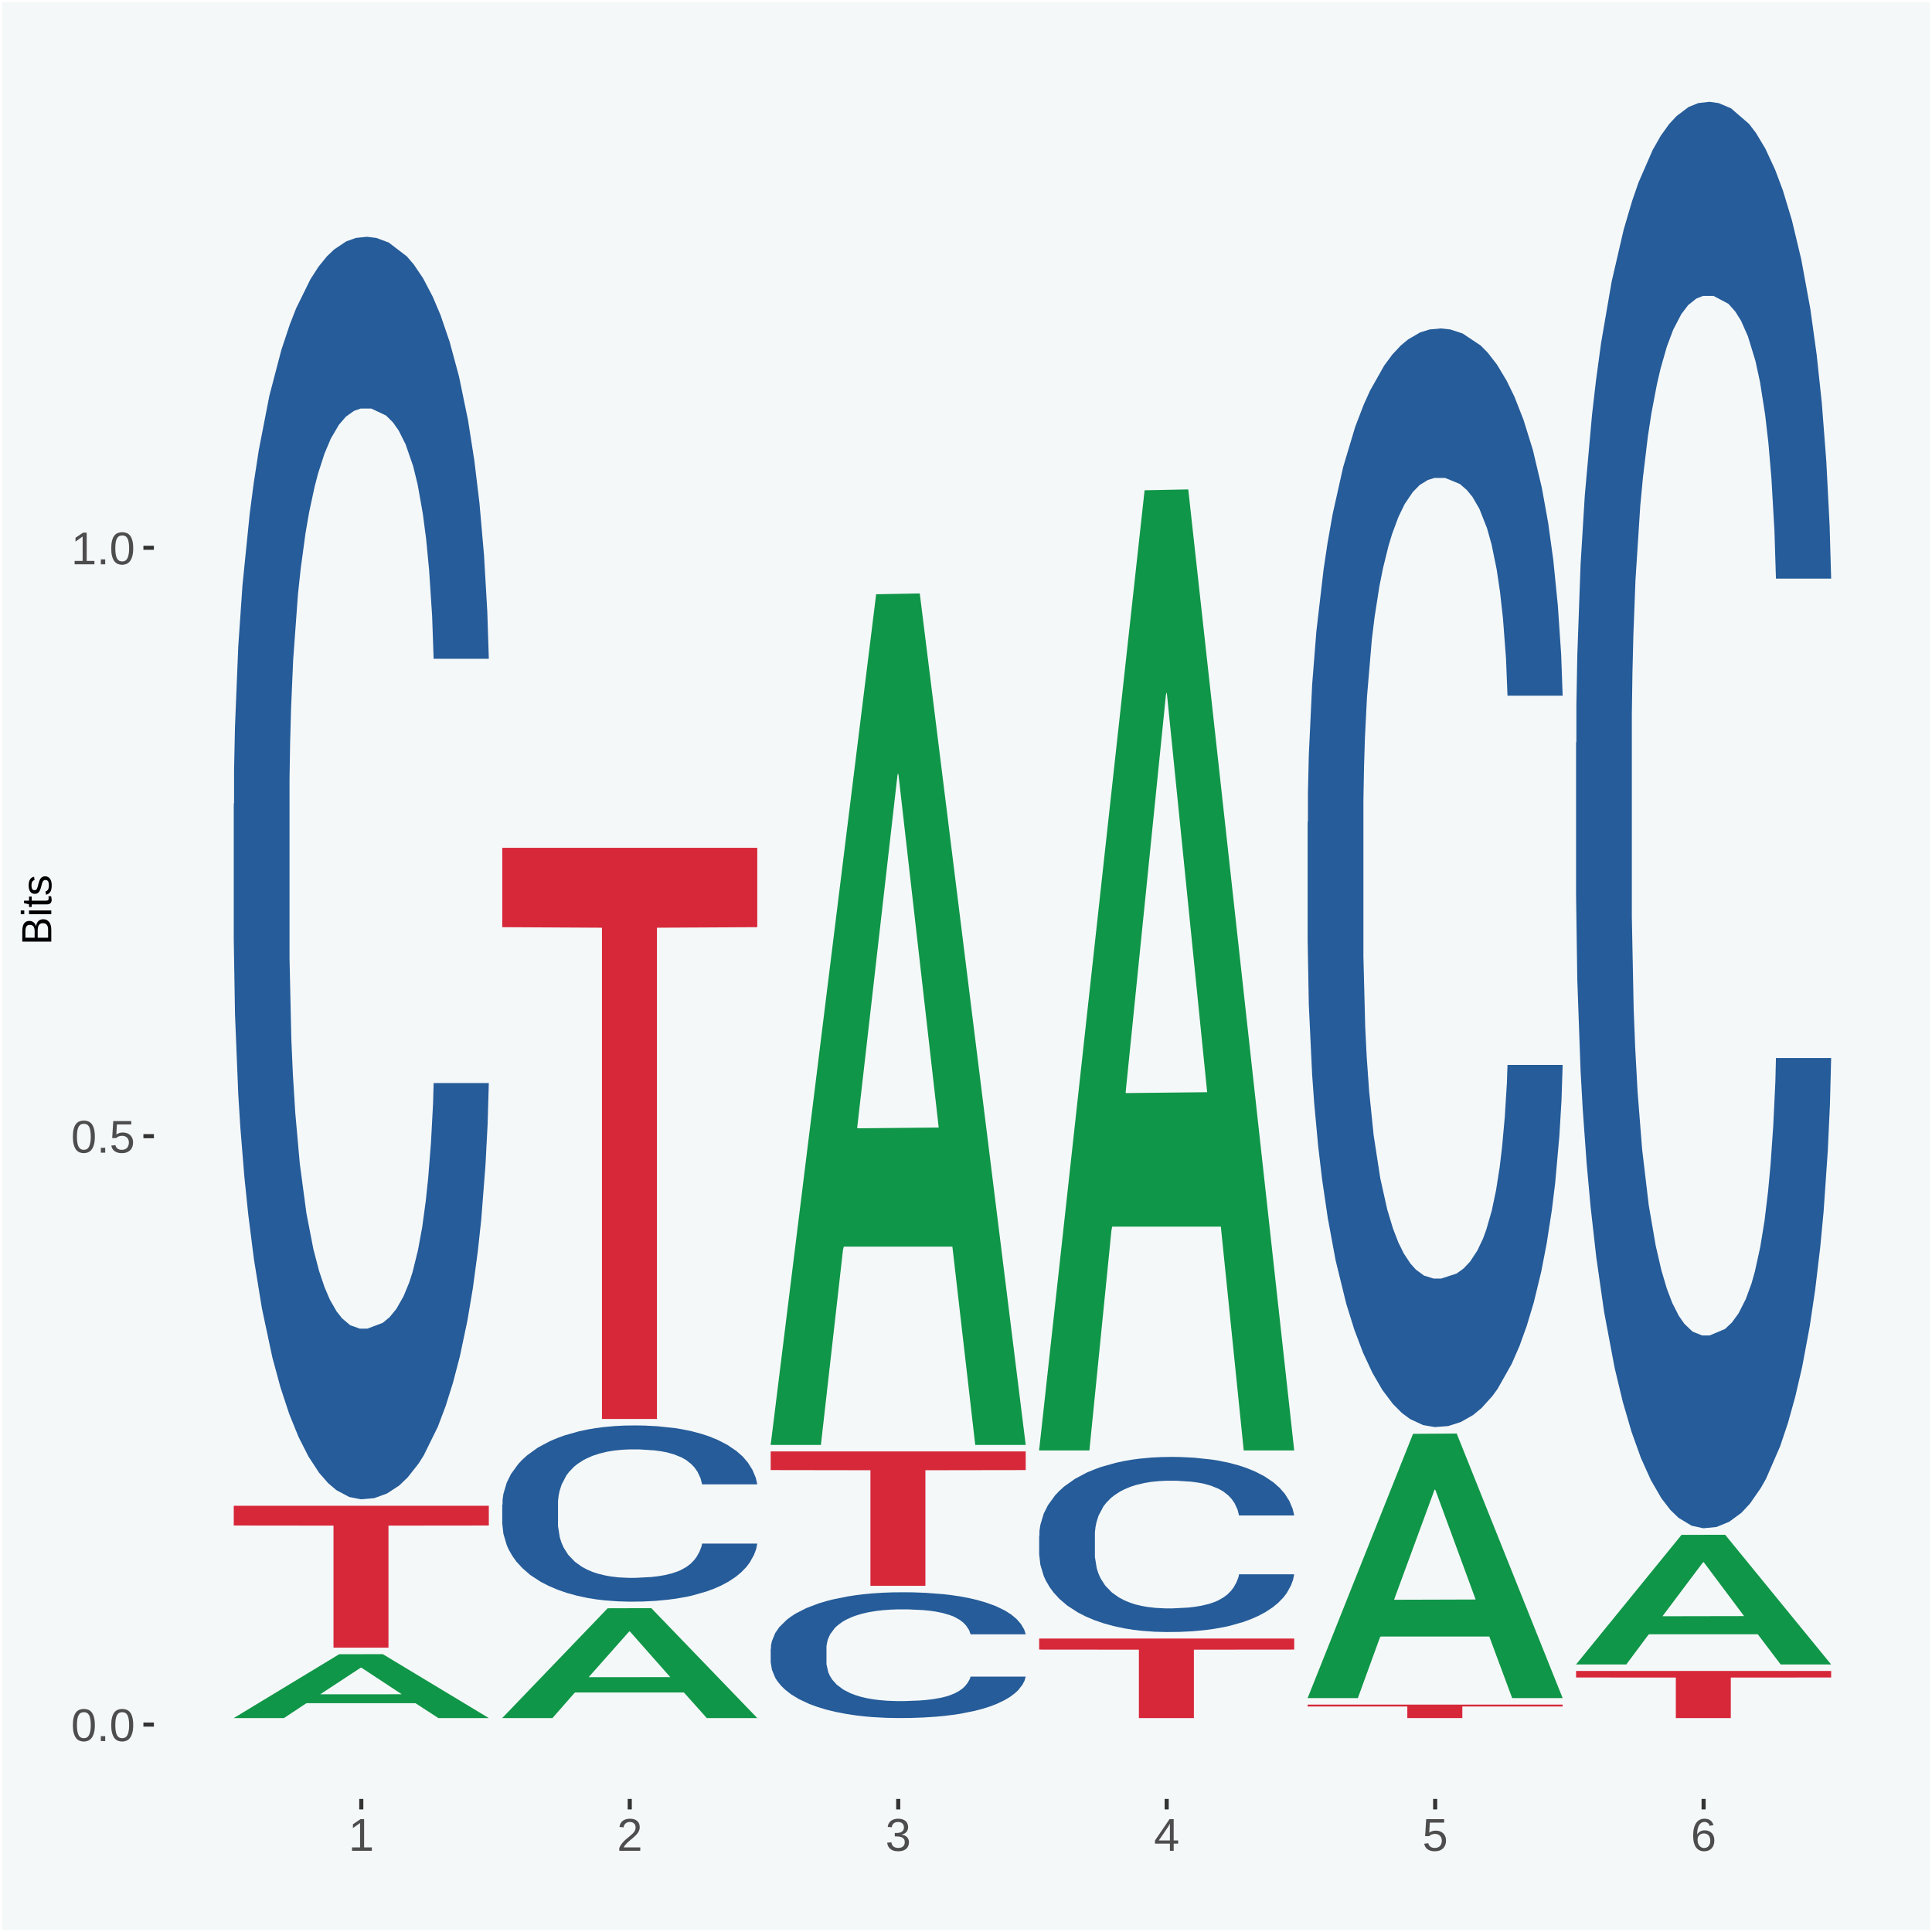 <?xml version="1.0" encoding="UTF-8"?>
<svg xmlns="http://www.w3.org/2000/svg" xmlns:xlink="http://www.w3.org/1999/xlink" width="504pt" height="504pt" viewBox="0 0 504 504" version="1.1">
<defs>
<g>
<symbol overflow="visible" id="glyph0-0">
<path style="stroke:none;" d="M 0.406 0 L 0.406 -8 L 3.594 -8 L 3.594 0 Z M 0.797 -0.406 L 3.188 -0.406 L 3.188 -7.594 L 0.797 -7.594 Z M 0.797 -0.406 "/>
</symbol>
<symbol overflow="visible" id="glyph0-1">
<path style="stroke:none;" d="M 6.203 -4.125 C 6.203 -3.332 6.125 -2.664 5.969 -2.125 C 5.82 -1.582 5.617 -1.145 5.359 -0.812 C 5.098 -0.477 4.789 -0.238 4.438 -0.094 C 4.094 0.051 3.723 0.125 3.328 0.125 C 2.922 0.125 2.539 0.051 2.188 -0.094 C 1.844 -0.238 1.539 -0.477 1.281 -0.812 C 1.031 -1.145 0.832 -1.582 0.688 -2.125 C 0.539 -2.664 0.469 -3.332 0.469 -4.125 C 0.469 -4.957 0.539 -5.645 0.688 -6.188 C 0.832 -6.738 1.035 -7.176 1.297 -7.5 C 1.555 -7.82 1.859 -8.047 2.203 -8.172 C 2.555 -8.305 2.941 -8.375 3.359 -8.375 C 3.754 -8.375 4.125 -8.305 4.469 -8.172 C 4.812 -8.047 5.113 -7.82 5.375 -7.5 C 5.633 -7.176 5.836 -6.738 5.984 -6.188 C 6.129 -5.645 6.203 -4.957 6.203 -4.125 Z M 5.141 -4.125 C 5.141 -4.781 5.098 -5.328 5.016 -5.766 C 4.941 -6.203 4.828 -6.551 4.672 -6.812 C 4.516 -7.07 4.328 -7.254 4.109 -7.359 C 3.891 -7.473 3.641 -7.531 3.359 -7.531 C 3.055 -7.531 2.789 -7.473 2.562 -7.359 C 2.344 -7.254 2.156 -7.07 2 -6.812 C 1.844 -6.551 1.723 -6.203 1.641 -5.766 C 1.566 -5.328 1.531 -4.781 1.531 -4.125 C 1.531 -3.5 1.57 -2.969 1.656 -2.531 C 1.738 -2.094 1.852 -1.742 2 -1.484 C 2.156 -1.223 2.344 -1.035 2.562 -0.922 C 2.789 -0.805 3.047 -0.75 3.328 -0.75 C 3.609 -0.75 3.859 -0.805 4.078 -0.922 C 4.305 -1.035 4.492 -1.223 4.641 -1.484 C 4.797 -1.742 4.914 -2.094 5 -2.531 C 5.094 -2.969 5.141 -3.5 5.141 -4.125 Z M 5.141 -4.125 "/>
</symbol>
<symbol overflow="visible" id="glyph0-2">
<path style="stroke:none;" d="M 1.094 0 L 1.094 -1.281 L 2.234 -1.281 L 2.234 0 Z M 1.094 0 "/>
</symbol>
<symbol overflow="visible" id="glyph0-3">
<path style="stroke:none;" d="M 6.172 -2.688 C 6.172 -2.27 6.109 -1.891 5.984 -1.547 C 5.859 -1.203 5.672 -0.906 5.422 -0.656 C 5.18 -0.414 4.879 -0.223 4.516 -0.078 C 4.148 0.055 3.723 0.125 3.234 0.125 C 2.805 0.125 2.43 0.07 2.109 -0.031 C 1.785 -0.133 1.508 -0.273 1.281 -0.453 C 1.062 -0.629 0.883 -0.836 0.75 -1.078 C 0.625 -1.316 0.535 -1.57 0.484 -1.844 L 1.547 -1.969 C 1.586 -1.812 1.645 -1.66 1.719 -1.516 C 1.801 -1.367 1.91 -1.238 2.047 -1.125 C 2.18 -1.008 2.348 -0.914 2.547 -0.844 C 2.742 -0.781 2.984 -0.75 3.266 -0.75 C 3.535 -0.75 3.781 -0.789 4 -0.875 C 4.227 -0.957 4.422 -1.078 4.578 -1.234 C 4.734 -1.398 4.852 -1.602 4.938 -1.844 C 5.031 -2.082 5.078 -2.359 5.078 -2.672 C 5.078 -2.922 5.035 -3.148 4.953 -3.359 C 4.867 -3.578 4.75 -3.766 4.594 -3.922 C 4.445 -4.078 4.258 -4.195 4.031 -4.281 C 3.812 -4.363 3.562 -4.406 3.281 -4.406 C 3.113 -4.406 2.953 -4.391 2.797 -4.359 C 2.648 -4.328 2.516 -4.285 2.391 -4.234 C 2.266 -4.18 2.148 -4.117 2.047 -4.047 C 1.941 -3.973 1.844 -3.895 1.75 -3.812 L 0.719 -3.812 L 1 -8.25 L 5.688 -8.25 L 5.688 -7.359 L 1.953 -7.359 L 1.797 -4.734 C 1.984 -4.879 2.219 -5.004 2.5 -5.109 C 2.781 -5.211 3.113 -5.266 3.5 -5.266 C 3.914 -5.266 4.285 -5.203 4.609 -5.078 C 4.941 -4.953 5.223 -4.773 5.453 -4.547 C 5.68 -4.316 5.859 -4.047 5.984 -3.734 C 6.109 -3.422 6.172 -3.07 6.172 -2.688 Z M 6.172 -2.688 "/>
</symbol>
<symbol overflow="visible" id="glyph0-4">
<path style="stroke:none;" d="M 0.922 0 L 0.922 -0.891 L 3.016 -0.891 L 3.016 -7.25 L 1.156 -5.922 L 1.156 -6.922 L 3.109 -8.25 L 4.078 -8.25 L 4.078 -0.891 L 6.094 -0.891 L 6.094 0 Z M 0.922 0 "/>
</symbol>
<symbol overflow="visible" id="glyph0-5">
<path style="stroke:none;" d="M 0.609 0 L 0.609 -0.75 C 0.805 -1.207 1.047 -1.609 1.328 -1.953 C 1.617 -2.305 1.922 -2.625 2.234 -2.906 C 2.555 -3.188 2.867 -3.445 3.172 -3.688 C 3.484 -3.938 3.766 -4.18 4.016 -4.422 C 4.266 -4.66 4.469 -4.91 4.625 -5.172 C 4.781 -5.441 4.859 -5.742 4.859 -6.078 C 4.859 -6.316 4.82 -6.523 4.75 -6.703 C 4.676 -6.879 4.57 -7.023 4.438 -7.141 C 4.312 -7.266 4.156 -7.359 3.969 -7.422 C 3.781 -7.484 3.578 -7.516 3.359 -7.516 C 3.141 -7.516 2.938 -7.484 2.75 -7.422 C 2.57 -7.367 2.41 -7.281 2.266 -7.156 C 2.117 -7.039 2 -6.895 1.906 -6.719 C 1.812 -6.551 1.754 -6.352 1.734 -6.125 L 0.656 -6.219 C 0.688 -6.508 0.766 -6.785 0.891 -7.047 C 1.023 -7.316 1.203 -7.551 1.422 -7.75 C 1.648 -7.945 1.922 -8.098 2.234 -8.203 C 2.555 -8.316 2.93 -8.375 3.359 -8.375 C 3.766 -8.375 4.125 -8.328 4.438 -8.234 C 4.758 -8.141 5.031 -7.992 5.25 -7.797 C 5.477 -7.609 5.648 -7.375 5.766 -7.094 C 5.879 -6.812 5.938 -6.488 5.938 -6.125 C 5.938 -5.844 5.883 -5.578 5.781 -5.328 C 5.688 -5.078 5.555 -4.836 5.391 -4.609 C 5.223 -4.379 5.031 -4.16 4.812 -3.953 C 4.594 -3.742 4.363 -3.535 4.125 -3.328 C 3.895 -3.129 3.656 -2.93 3.406 -2.734 C 3.164 -2.535 2.938 -2.336 2.719 -2.141 C 2.508 -1.941 2.32 -1.738 2.156 -1.531 C 1.988 -1.332 1.859 -1.117 1.766 -0.891 L 6.078 -0.891 L 6.078 0 Z M 0.609 0 "/>
</symbol>
<symbol overflow="visible" id="glyph0-6">
<path style="stroke:none;" d="M 6.141 -2.281 C 6.141 -1.906 6.078 -1.566 5.953 -1.266 C 5.836 -0.973 5.66 -0.723 5.422 -0.516 C 5.18 -0.305 4.883 -0.145 4.531 -0.031 C 4.188 0.07 3.789 0.125 3.344 0.125 C 2.832 0.125 2.398 0.062 2.047 -0.062 C 1.703 -0.195 1.414 -0.367 1.188 -0.578 C 0.957 -0.785 0.785 -1.02 0.672 -1.281 C 0.566 -1.551 0.492 -1.832 0.453 -2.125 L 1.547 -2.219 C 1.578 -2 1.633 -1.801 1.719 -1.625 C 1.801 -1.445 1.914 -1.289 2.062 -1.156 C 2.207 -1.031 2.383 -0.93 2.594 -0.859 C 2.801 -0.785 3.051 -0.75 3.344 -0.75 C 3.875 -0.75 4.289 -0.879 4.594 -1.141 C 4.895 -1.41 5.047 -1.801 5.047 -2.312 C 5.047 -2.613 4.977 -2.859 4.844 -3.047 C 4.707 -3.234 4.539 -3.379 4.344 -3.484 C 4.145 -3.586 3.926 -3.656 3.688 -3.688 C 3.445 -3.727 3.227 -3.75 3.031 -3.75 L 2.438 -3.75 L 2.438 -4.656 L 3.016 -4.656 C 3.211 -4.656 3.414 -4.676 3.625 -4.719 C 3.844 -4.758 4.039 -4.832 4.219 -4.938 C 4.395 -5.051 4.539 -5.195 4.656 -5.375 C 4.77 -5.562 4.828 -5.797 4.828 -6.078 C 4.828 -6.523 4.695 -6.875 4.438 -7.125 C 4.188 -7.383 3.801 -7.516 3.281 -7.516 C 2.82 -7.516 2.445 -7.395 2.156 -7.156 C 1.875 -6.914 1.707 -6.578 1.656 -6.141 L 0.594 -6.234 C 0.633 -6.598 0.734 -6.91 0.891 -7.172 C 1.047 -7.441 1.242 -7.664 1.484 -7.844 C 1.734 -8.02 2.008 -8.148 2.312 -8.234 C 2.625 -8.328 2.953 -8.375 3.297 -8.375 C 3.754 -8.375 4.148 -8.316 4.484 -8.203 C 4.816 -8.086 5.086 -7.93 5.297 -7.734 C 5.516 -7.535 5.672 -7.301 5.766 -7.031 C 5.867 -6.77 5.922 -6.488 5.922 -6.188 C 5.922 -5.945 5.883 -5.723 5.812 -5.516 C 5.75 -5.305 5.645 -5.113 5.5 -4.938 C 5.363 -4.77 5.188 -4.625 4.969 -4.5 C 4.75 -4.383 4.488 -4.297 4.188 -4.234 L 4.188 -4.219 C 4.52 -4.176 4.805 -4.098 5.047 -3.984 C 5.297 -3.867 5.5 -3.723 5.656 -3.547 C 5.82 -3.379 5.941 -3.188 6.016 -2.969 C 6.098 -2.75 6.141 -2.52 6.141 -2.281 Z M 6.141 -2.281 "/>
</symbol>
<symbol overflow="visible" id="glyph0-7">
<path style="stroke:none;" d="M 5.156 -1.875 L 5.156 0 L 4.172 0 L 4.172 -1.875 L 0.281 -1.875 L 0.281 -2.688 L 4.062 -8.25 L 5.156 -8.25 L 5.156 -2.703 L 6.328 -2.703 L 6.328 -1.875 Z M 4.172 -7.062 C 4.16 -7.039 4.141 -7.004 4.109 -6.953 C 4.078 -6.898 4.039 -6.836 4 -6.766 C 3.957 -6.691 3.914 -6.617 3.875 -6.547 C 3.844 -6.473 3.812 -6.414 3.781 -6.375 L 1.656 -3.25 C 1.633 -3.219 1.602 -3.176 1.562 -3.125 C 1.531 -3.07 1.492 -3.02 1.453 -2.969 C 1.422 -2.914 1.383 -2.863 1.344 -2.812 C 1.301 -2.77 1.27 -2.734 1.25 -2.703 L 4.172 -2.703 Z M 4.172 -7.062 "/>
</symbol>
<symbol overflow="visible" id="glyph0-8">
<path style="stroke:none;" d="M 6.141 -2.703 C 6.141 -2.285 6.082 -1.906 5.969 -1.562 C 5.852 -1.219 5.68 -0.922 5.453 -0.672 C 5.234 -0.422 4.957 -0.223 4.625 -0.078 C 4.289 0.055 3.91 0.125 3.484 0.125 C 3.004 0.125 2.582 0.031 2.219 -0.156 C 1.863 -0.344 1.566 -0.609 1.328 -0.953 C 1.086 -1.297 0.906 -1.719 0.781 -2.219 C 0.664 -2.727 0.609 -3.301 0.609 -3.938 C 0.609 -4.676 0.676 -5.32 0.812 -5.875 C 0.945 -6.426 1.141 -6.883 1.391 -7.25 C 1.648 -7.625 1.961 -7.906 2.328 -8.094 C 2.691 -8.281 3.102 -8.375 3.562 -8.375 C 3.844 -8.375 4.102 -8.344 4.344 -8.281 C 4.594 -8.227 4.816 -8.133 5.016 -8 C 5.223 -7.875 5.398 -7.703 5.547 -7.484 C 5.703 -7.273 5.828 -7.016 5.922 -6.703 L 4.906 -6.516 C 4.801 -6.867 4.629 -7.125 4.391 -7.281 C 4.148 -7.445 3.867 -7.531 3.547 -7.531 C 3.266 -7.531 3.004 -7.457 2.766 -7.312 C 2.535 -7.176 2.336 -6.973 2.172 -6.703 C 2.004 -6.43 1.875 -6.086 1.781 -5.672 C 1.695 -5.266 1.656 -4.789 1.656 -4.25 C 1.852 -4.602 2.125 -4.875 2.469 -5.062 C 2.812 -5.25 3.207 -5.344 3.656 -5.344 C 4.031 -5.344 4.367 -5.281 4.672 -5.156 C 4.984 -5.031 5.25 -4.852 5.469 -4.625 C 5.688 -4.406 5.852 -4.129 5.969 -3.797 C 6.082 -3.473 6.141 -3.109 6.141 -2.703 Z M 5.078 -2.656 C 5.078 -2.938 5.039 -3.191 4.969 -3.422 C 4.895 -3.66 4.785 -3.859 4.641 -4.016 C 4.504 -4.18 4.332 -4.305 4.125 -4.391 C 3.926 -4.484 3.688 -4.531 3.406 -4.531 C 3.219 -4.531 3.023 -4.5 2.828 -4.438 C 2.629 -4.383 2.453 -4.289 2.297 -4.156 C 2.141 -4.031 2.008 -3.863 1.906 -3.656 C 1.812 -3.457 1.766 -3.207 1.766 -2.906 C 1.766 -2.602 1.801 -2.316 1.875 -2.047 C 1.957 -1.785 2.07 -1.555 2.219 -1.359 C 2.363 -1.172 2.539 -1.02 2.75 -0.906 C 2.957 -0.789 3.191 -0.734 3.453 -0.734 C 3.703 -0.734 3.926 -0.773 4.125 -0.859 C 4.332 -0.953 4.504 -1.082 4.641 -1.25 C 4.785 -1.414 4.895 -1.613 4.969 -1.844 C 5.039 -2.082 5.078 -2.352 5.078 -2.656 Z M 5.078 -2.656 "/>
</symbol>
<symbol overflow="visible" id="glyph1-0">
<path style="stroke:none;" d="M 0 -0.359 L -7.328 -0.359 L -7.328 -3.281 L 0 -3.281 Z M -0.359 -0.734 L -0.359 -2.922 L -6.969 -2.922 L -6.969 -0.734 Z M -0.359 -0.734 "/>
</symbol>
<symbol overflow="visible" id="glyph1-1">
<path style="stroke:none;" d="M -2.125 -6.75 C -1.75 -6.75 -1.426 -6.676 -1.156 -6.531 C -0.883 -6.383 -0.66 -6.18 -0.484 -5.922 C -0.316 -5.672 -0.191 -5.375 -0.109 -5.031 C -0.035 -4.695 0 -4.344 0 -3.969 L 0 -0.906 L -7.562 -0.906 L -7.562 -3.656 C -7.562 -4.07 -7.523 -4.441 -7.453 -4.766 C -7.391 -5.098 -7.281 -5.379 -7.125 -5.609 C -6.977 -5.836 -6.789 -6.008 -6.562 -6.125 C -6.332 -6.25 -6.055 -6.312 -5.734 -6.312 C -5.523 -6.312 -5.328 -6.281 -5.141 -6.219 C -4.953 -6.164 -4.781 -6.078 -4.625 -5.953 C -4.477 -5.836 -4.348 -5.688 -4.234 -5.5 C -4.129 -5.32 -4.047 -5.113 -3.984 -4.875 C -3.953 -5.176 -3.883 -5.441 -3.781 -5.672 C -3.676 -5.91 -3.539 -6.109 -3.375 -6.266 C -3.219 -6.43 -3.031 -6.551 -2.812 -6.625 C -2.602 -6.707 -2.375 -6.75 -2.125 -6.75 Z M -5.609 -5.281 C -6.016 -5.281 -6.305 -5.141 -6.484 -4.859 C -6.66 -4.586 -6.75 -4.188 -6.75 -3.656 L -6.75 -1.922 L -4.344 -1.922 L -4.344 -3.656 C -4.344 -3.957 -4.375 -4.211 -4.438 -4.422 C -4.5 -4.629 -4.582 -4.797 -4.688 -4.922 C -4.801 -5.047 -4.93 -5.133 -5.078 -5.188 C -5.234 -5.25 -5.41 -5.281 -5.609 -5.281 Z M -2.219 -5.719 C -2.457 -5.719 -2.66 -5.672 -2.828 -5.578 C -2.992 -5.492 -3.129 -5.367 -3.234 -5.203 C -3.348 -5.047 -3.426 -4.848 -3.469 -4.609 C -3.52 -4.379 -3.547 -4.125 -3.547 -3.844 L -3.547 -1.922 L -0.828 -1.922 L -0.828 -3.922 C -0.828 -4.18 -0.848 -4.422 -0.891 -4.641 C -0.93 -4.859 -1.004 -5.047 -1.109 -5.203 C -1.211 -5.367 -1.352 -5.492 -1.531 -5.578 C -1.719 -5.672 -1.945 -5.719 -2.219 -5.719 Z M -2.219 -5.719 "/>
</symbol>
<symbol overflow="visible" id="glyph1-2">
<path style="stroke:none;" d="M -7.047 -0.734 L -7.969 -0.734 L -7.969 -1.703 L -7.047 -1.703 Z M 0 -0.734 L -5.812 -0.734 L -5.812 -1.703 L 0 -1.703 Z M 0 -0.734 "/>
</symbol>
<symbol overflow="visible" id="glyph1-3">
<path style="stroke:none;" d="M -0.047 -2.969 C -0.004 -2.82 0.023 -2.672 0.047 -2.516 C 0.078 -2.367 0.094 -2.195 0.094 -2 C 0.094 -1.227 -0.348 -0.844 -1.234 -0.844 L -5.109 -0.844 L -5.109 -0.172 L -5.812 -0.172 L -5.812 -0.875 L -7.109 -1.156 L -7.109 -1.812 L -5.812 -1.812 L -5.812 -2.875 L -5.109 -2.875 L -5.109 -1.812 L -1.438 -1.812 C -1.156 -1.812 -0.957 -1.852 -0.844 -1.938 C -0.738 -2.031 -0.688 -2.191 -0.688 -2.422 C -0.688 -2.516 -0.691 -2.602 -0.703 -2.688 C -0.711 -2.77 -0.727 -2.863 -0.75 -2.969 Z M -0.047 -2.969 "/>
</symbol>
<symbol overflow="visible" id="glyph1-4">
<path style="stroke:none;" d="M -1.609 -5.109 C -1.336 -5.109 -1.094 -5.051 -0.875 -4.938 C -0.664 -4.832 -0.488 -4.68 -0.344 -4.484 C -0.195 -4.285 -0.082 -4.039 0 -3.75 C 0.07 -3.457 0.109 -3.125 0.109 -2.75 C 0.109 -2.406 0.082 -2.098 0.031 -1.828 C -0.02 -1.555 -0.102 -1.316 -0.219 -1.109 C -0.332 -0.91 -0.484 -0.742 -0.672 -0.609 C -0.859 -0.473 -1.086 -0.375 -1.359 -0.312 L -1.531 -1.156 C -1.219 -1.238 -0.988 -1.41 -0.844 -1.672 C -0.695 -1.93 -0.625 -2.289 -0.625 -2.75 C -0.625 -2.957 -0.641 -3.145 -0.672 -3.312 C -0.703 -3.488 -0.75 -3.641 -0.812 -3.766 C -0.883 -3.891 -0.977 -3.984 -1.094 -4.047 C -1.207 -4.117 -1.352 -4.156 -1.531 -4.156 C -1.707 -4.156 -1.848 -4.113 -1.953 -4.031 C -2.066 -3.957 -2.16 -3.844 -2.234 -3.688 C -2.316 -3.539 -2.383 -3.363 -2.438 -3.156 C -2.5 -2.945 -2.562 -2.719 -2.625 -2.469 C -2.688 -2.238 -2.754 -2.008 -2.828 -1.781 C -2.898 -1.551 -3 -1.344 -3.125 -1.156 C -3.25 -0.969 -3.398 -0.816 -3.578 -0.703 C -3.766 -0.586 -4 -0.531 -4.281 -0.531 C -4.812 -0.531 -5.211 -0.719 -5.484 -1.094 C -5.766 -1.477 -5.906 -2.031 -5.906 -2.75 C -5.906 -3.395 -5.789 -3.906 -5.562 -4.281 C -5.332 -4.656 -4.973 -4.895 -4.484 -5 L -4.375 -4.125 C -4.52 -4.094 -4.645 -4.035 -4.75 -3.953 C -4.852 -3.867 -4.938 -3.766 -5 -3.641 C -5.062 -3.516 -5.102 -3.375 -5.125 -3.219 C -5.156 -3.07 -5.172 -2.914 -5.172 -2.75 C -5.172 -2.312 -5.102 -1.988 -4.969 -1.781 C -4.844 -1.582 -4.645 -1.484 -4.375 -1.484 C -4.219 -1.484 -4.086 -1.52 -3.984 -1.594 C -3.879 -1.664 -3.789 -1.77 -3.719 -1.906 C -3.656 -2.051 -3.598 -2.219 -3.547 -2.406 C -3.492 -2.602 -3.438 -2.816 -3.375 -3.047 C -3.332 -3.203 -3.289 -3.359 -3.25 -3.516 C -3.207 -3.68 -3.156 -3.836 -3.094 -3.984 C -3.031 -4.141 -2.957 -4.285 -2.875 -4.422 C -2.789 -4.555 -2.688 -4.672 -2.562 -4.766 C -2.445 -4.867 -2.312 -4.953 -2.156 -5.016 C -2 -5.078 -1.816 -5.109 -1.609 -5.109 Z M -1.609 -5.109 "/>
</symbol>
</g>
<clipPath id="clip1">
  <path d="M 40.148 5.48 L 498.52 5.48 L 498.52 469.281 L 40.148 469.281 Z M 40.148 5.48 "/>
</clipPath>
</defs>
<g id="surface1">
<rect x="0" y="0" width="504" height="504" style="fill:rgb(96.078%,97.255%,97.647%);fill-opacity:1;stroke:none;"/>
<path style="fill:none;stroke-width:1.07;stroke-linecap:round;stroke-linejoin:round;stroke:rgb(100%,100%,100%);stroke-opacity:1;stroke-miterlimit:10;" d="M 0 0 L 504 0 L 504 504 L 0 504 Z M 0 0 " transform="matrix(1,0,0,-1,0,504)"/>
<g clip-path="url(#clip1)" clip-rule="nonzero">
<path style=" stroke:none;fill-rule:nonzero;fill:rgb(96.078%,97.255%,97.647%);fill-opacity:1;" d="M 40.148 469.281 L 498.52 469.281 L 498.52 5.48 L 40.148 5.48 Z M 40.148 469.281 "/>
</g>
<path style=" stroke:none;fill-rule:nonzero;fill:rgb(6.274%,58.824%,28.235%);fill-opacity:1;" d="M 60.98 448.16 L 61.051 448.148 L 88.488 431.531 L 99.871 431.52 L 127.52 448.191 L 114.352 448.191 L 108.379 444.309 L 80.051 444.309 L 79.852 444.371 L 74.078 448.191 L 60.98 448.191 L 60.98 448.16 L 83.621 441.988 L 104.809 441.98 L 94.32 435.07 L 94.18 435.039 L 94.039 435.09 L 83.551 441.98 L 83.621 441.988 Z M 60.98 448.16 "/>
<path style=" stroke:none;fill-rule:nonzero;fill:rgb(14.51%,36.078%,60.001%);fill-opacity:1;" d="M 60.98 209.75 L 61.059 209.449 L 61.059 201.031 L 61.301 189.602 L 62.16 168.539 L 63.262 152.602 L 65.148 133.949 L 66.172 126.129 L 67.512 117.41 L 70.262 103.27 L 73.41 91.238 L 75.609 84.629 L 77.262 80.41 L 80.961 72.891 L 83.078 69.59 L 85.281 66.879 L 87.172 65.07 L 90.32 62.969 L 92.828 62.07 L 95.738 61.77 L 98.18 62.07 L 101.41 63.27 L 106.129 66.879 L 107.93 68.98 L 110.371 72.59 L 112.891 77.41 L 114.93 82.219 L 117.289 89.141 L 119.73 98.16 L 122.09 109.59 L 123.738 120.121 L 125.078 131.25 L 126.262 144.781 L 127.121 159.52 L 127.52 171.852 L 113.121 171.852 L 112.73 160.719 L 111.941 148.691 L 111.16 140.57 L 110.289 133.949 L 108.961 126.43 L 107.781 121.621 L 105.809 115.91 L 104 112.301 L 102.512 110.191 L 100.699 108.391 L 96.852 106.578 L 94.09 106.578 L 92.359 107.18 L 90.238 108.691 L 88.43 110.789 L 86.309 114.398 L 84.66 118.309 L 83 123.43 L 82.059 127.039 L 80.641 133.648 L 79.699 139.07 L 78.441 148.391 L 77.73 155.012 L 76.48 172.148 L 75.93 184.781 L 75.691 193.512 L 75.531 203.129 L 75.531 250.051 L 76 271.109 L 76.398 280.129 L 77.031 290.359 L 78.211 303.59 L 79.941 316.531 L 81.75 325.852 L 83.238 331.559 L 84.66 335.781 L 86.07 339.078 L 87.801 342.09 L 89.219 343.898 L 91.34 345.699 L 93.859 346.602 L 95.82 346.602 L 99.828 345.102 L 101.641 343.602 L 103.371 341.488 L 105.262 338.18 L 106.75 334.57 L 107.621 331.871 L 109.031 326.148 L 110.141 320.141 L 111.078 313.219 L 111.711 307.199 L 112.422 298.18 L 112.969 287.949 L 113.121 282.539 L 127.52 282.539 L 127.199 293.371 L 126.648 303.891 L 125.551 318.031 L 124.68 326.148 L 123.352 336.078 L 121.93 344.5 L 119.969 353.82 L 118.16 360.738 L 116.27 366.762 L 114.23 372.172 L 110.531 379.691 L 109.191 381.801 L 106.359 385.398 L 104.16 387.512 L 100.93 389.621 L 97.629 390.82 L 94.172 391.121 L 91.102 390.52 L 87.719 388.711 L 85.602 386.91 L 83.238 384.199 L 80.488 379.988 L 77.891 374.879 L 75.449 368.859 L 73.172 361.941 L 71.051 354.121 L 68.301 341.191 L 66.25 328.559 L 64.762 316.828 L 63.738 306.898 L 62.711 294.27 L 62.16 285.551 L 61.301 264.488 L 60.98 244.941 Z M 60.98 209.75 "/>
<path style=" stroke:none;fill-rule:nonzero;fill:rgb(83.922%,15.686%,22.353%);fill-opacity:1;" d="M 60.98 392.809 L 127.52 392.809 L 127.52 397.961 L 101.34 397.988 L 101.34 429.828 L 87 429.828 L 87 397.988 L 60.98 397.961 Z M 60.98 392.809 "/>
<path style=" stroke:none;fill-rule:nonzero;fill:rgb(6.274%,58.824%,28.235%);fill-opacity:1;" d="M 131.02 448.141 L 131.09 448.109 L 158.52 419.551 L 169.91 419.52 L 197.551 448.191 L 184.379 448.191 L 178.41 441.52 L 150.09 441.52 L 149.879 441.621 L 144.121 448.191 L 131.02 448.191 L 131.02 448.141 L 153.648 437.531 L 174.852 437.512 L 164.352 425.629 L 164.219 425.578 L 164.078 425.66 L 153.578 437.512 L 153.648 437.531 Z M 131.02 448.141 "/>
<path style=" stroke:none;fill-rule:nonzero;fill:rgb(14.51%,36.078%,60.001%);fill-opacity:1;" d="M 131.02 392.512 L 131.102 392.469 L 131.102 391.289 L 131.328 389.691 L 132.199 386.762 L 133.301 384.531 L 135.191 381.93 L 136.211 380.828 L 137.551 379.621 L 140.301 377.641 L 143.441 375.961 L 145.648 375.039 L 147.301 374.449 L 150.988 373.398 L 153.121 372.941 L 155.32 372.559 L 157.211 372.309 L 160.352 372.02 L 162.871 371.891 L 165.781 371.852 L 168.219 371.891 L 171.441 372.059 L 176.16 372.559 L 177.969 372.859 L 180.41 373.359 L 182.922 374.031 L 184.969 374.699 L 187.328 375.672 L 189.762 376.93 L 192.121 378.531 L 193.77 379.988 L 195.109 381.551 L 196.289 383.441 L 197.16 385.5 L 197.551 387.219 L 183.16 387.219 L 182.762 385.66 L 181.98 383.98 L 181.191 382.852 L 180.328 381.93 L 178.988 380.879 L 177.809 380.199 L 175.84 379.41 L 174.039 378.898 L 172.539 378.609 L 170.73 378.359 L 166.879 378.109 L 164.129 378.109 L 162.398 378.191 L 160.27 378.398 L 158.461 378.691 L 156.34 379.199 L 154.691 379.738 L 153.039 380.461 L 152.09 380.961 L 150.68 381.879 L 149.73 382.641 L 148.48 383.941 L 147.77 384.871 L 146.512 387.262 L 145.961 389.02 L 145.719 390.238 L 145.57 391.578 L 145.57 398.129 L 146.039 401.07 L 146.43 402.328 L 147.059 403.762 L 148.238 405.609 L 149.969 407.41 L 151.781 408.719 L 153.27 409.512 L 154.691 410.102 L 156.102 410.559 L 157.84 410.98 L 159.25 411.238 L 161.371 411.488 L 163.891 411.609 L 165.859 411.609 L 169.871 411.398 L 171.68 411.191 L 173.41 410.898 L 175.289 410.441 L 176.789 409.93 L 177.648 409.559 L 179.07 408.762 L 180.172 407.922 L 181.109 406.949 L 181.738 406.109 L 182.449 404.852 L 183 403.43 L 183.16 402.672 L 197.551 402.672 L 197.238 404.18 L 196.68 405.648 L 195.578 407.621 L 194.719 408.762 L 193.379 410.141 L 191.969 411.32 L 190 412.621 L 188.191 413.59 L 186.301 414.43 L 184.262 415.18 L 180.559 416.23 L 179.23 416.531 L 176.391 417.031 L 174.191 417.32 L 170.969 417.621 L 167.672 417.789 L 164.211 417.828 L 161.141 417.738 L 157.762 417.488 L 155.629 417.238 L 153.27 416.859 L 150.52 416.27 L 147.93 415.559 L 145.488 414.719 L 143.211 413.75 L 141.078 412.66 L 138.328 410.859 L 136.289 409.09 L 134.789 407.461 L 133.77 406.07 L 132.75 404.309 L 132.199 403.09 L 131.328 400.148 L 131.02 397.422 Z M 131.02 392.512 "/>
<path style=" stroke:none;fill-rule:nonzero;fill:rgb(83.922%,15.686%,22.353%);fill-opacity:1;" d="M 131.02 221.172 L 197.551 221.172 L 197.551 241.871 L 171.379 242.012 L 171.379 370.16 L 157.031 370.16 L 157.031 242.012 L 131.02 241.871 Z M 131.02 221.172 "/>
<path style=" stroke:none;fill-rule:nonzero;fill:rgb(6.274%,58.824%,28.235%);fill-opacity:1;" d="M 201.051 376.52 L 201.121 376.309 L 228.559 155.02 L 239.941 154.809 L 267.578 376.941 L 254.41 376.941 L 248.449 325.211 L 220.121 325.211 L 219.91 326.051 L 214.148 376.941 L 201.051 376.941 L 201.051 376.52 L 223.691 294.34 L 244.879 294.141 L 234.391 202.148 L 234.25 201.738 L 234.109 202.359 L 223.621 294.141 L 223.691 294.34 Z M 201.051 376.52 "/>
<path style=" stroke:none;fill-rule:nonzero;fill:rgb(14.51%,36.078%,60.001%);fill-opacity:1;" d="M 201.051 430.121 L 201.129 430.09 L 201.129 429.25 L 201.371 428.109 L 202.23 426.012 L 203.328 424.43 L 205.219 422.57 L 206.238 421.789 L 207.578 420.922 L 210.328 419.512 L 213.48 418.309 L 215.68 417.648 L 217.328 417.23 L 221.031 416.48 L 223.148 416.148 L 225.352 415.879 L 227.238 415.699 L 230.391 415.488 L 232.898 415.398 L 235.809 415.371 L 238.25 415.398 L 241.469 415.52 L 246.191 415.879 L 248 416.09 L 250.441 416.449 L 252.961 416.93 L 255 417.41 L 257.359 418.102 L 259.801 419 L 262.16 420.141 L 263.809 421.191 L 265.148 422.301 L 266.328 423.648 L 267.191 425.109 L 267.578 426.34 L 253.191 426.34 L 252.801 425.23 L 252.012 424.039 L 251.23 423.23 L 250.359 422.57 L 249.02 421.82 L 247.84 421.34 L 245.879 420.77 L 244.07 420.41 L 242.578 420.199 L 240.77 420.02 L 236.91 419.84 L 234.16 419.84 L 232.43 419.898 L 230.309 420.051 L 228.5 420.262 L 226.371 420.621 L 224.719 421.012 L 223.07 421.52 L 222.129 421.879 L 220.711 422.539 L 219.77 423.078 L 218.512 424.012 L 217.801 424.66 L 216.539 426.371 L 215.988 427.629 L 215.762 428.5 L 215.602 429.461 L 215.602 434.141 L 216.07 436.23 L 216.469 437.129 L 217.09 438.148 L 218.27 439.469 L 220 440.762 L 221.809 441.691 L 223.309 442.262 L 224.719 442.68 L 226.141 443.012 L 227.871 443.309 L 229.281 443.488 L 231.41 443.672 L 233.922 443.762 L 235.891 443.762 L 239.898 443.609 L 241.711 443.461 L 243.441 443.25 L 245.328 442.922 L 246.82 442.559 L 247.691 442.289 L 249.102 441.719 L 250.199 441.121 L 251.148 440.43 L 251.781 439.828 L 252.48 438.93 L 253.031 437.91 L 253.191 437.371 L 267.578 437.371 L 267.27 438.449 L 266.719 439.5 L 265.621 440.91 L 264.75 441.719 L 263.422 442.711 L 262 443.551 L 260.031 444.48 L 258.23 445.172 L 256.34 445.77 L 254.289 446.309 L 250.602 447.051 L 249.262 447.262 L 246.43 447.621 L 244.23 447.828 L 241 448.039 L 237.699 448.16 L 234.238 448.191 L 231.172 448.129 L 227.789 447.949 L 225.672 447.77 L 223.309 447.5 L 220.559 447.078 L 217.961 446.578 L 215.52 445.98 L 213.238 445.289 L 211.121 444.512 L 208.371 443.219 L 206.32 441.961 L 204.828 440.789 L 203.801 439.801 L 202.781 438.539 L 202.23 437.672 L 201.371 435.578 L 201.051 433.629 Z M 201.051 430.121 "/>
<path style=" stroke:none;fill-rule:nonzero;fill:rgb(83.922%,15.686%,22.353%);fill-opacity:1;" d="M 201.051 378.629 L 267.578 378.629 L 267.578 383.5 L 241.41 383.539 L 241.41 413.68 L 227.07 413.68 L 227.07 383.539 L 201.051 383.5 Z M 201.051 378.629 "/>
<path style=" stroke:none;fill-rule:nonzero;fill:rgb(6.274%,58.824%,28.235%);fill-opacity:1;" d="M 271.09 377.898 L 271.148 377.672 L 298.59 127.898 L 309.98 127.672 L 337.621 378.371 L 324.449 378.371 L 318.48 319.988 L 290.148 319.988 L 289.949 320.93 L 284.191 378.371 L 271.09 378.371 L 271.09 377.898 L 293.719 285.148 L 314.91 284.922 L 304.422 181.102 L 304.281 180.629 L 304.148 181.34 L 293.648 284.922 L 293.719 285.148 Z M 271.09 377.898 "/>
<path style=" stroke:none;fill-rule:nonzero;fill:rgb(14.51%,36.078%,60.001%);fill-opacity:1;" d="M 271.09 400.59 L 271.16 400.551 L 271.16 399.379 L 271.398 397.801 L 272.27 394.879 L 273.371 392.672 L 275.25 390.078 L 276.281 388.988 L 277.609 387.781 L 280.371 385.82 L 283.512 384.148 L 285.711 383.238 L 287.359 382.648 L 291.059 381.609 L 293.18 381.148 L 295.391 380.77 L 297.27 380.52 L 300.422 380.23 L 302.941 380.109 L 305.852 380.059 L 308.281 380.109 L 311.512 380.27 L 316.23 380.77 L 318.039 381.07 L 320.469 381.57 L 322.988 382.23 L 325.031 382.898 L 327.391 383.859 L 329.828 385.109 L 332.191 386.699 L 333.84 388.16 L 335.18 389.699 L 336.359 391.578 L 337.219 393.629 L 337.621 395.34 L 323.23 395.34 L 322.828 393.789 L 322.051 392.121 L 321.262 391 L 320.391 390.078 L 319.059 389.039 L 317.879 388.371 L 315.91 387.578 L 314.102 387.07 L 312.609 386.781 L 310.801 386.531 L 306.949 386.281 L 304.191 386.281 L 302.461 386.371 L 300.34 386.57 L 298.531 386.871 L 296.41 387.371 L 294.762 387.91 L 293.109 388.621 L 292.16 389.121 L 290.75 390.039 L 289.801 390.789 L 288.539 392.078 L 287.84 393 L 286.578 395.379 L 286.031 397.129 L 285.789 398.34 L 285.629 399.68 L 285.629 406.191 L 286.109 409.109 L 286.5 410.359 L 287.129 411.781 L 288.309 413.609 L 290.039 415.41 L 291.852 416.699 L 293.34 417.488 L 294.762 418.078 L 296.172 418.539 L 297.898 418.949 L 299.32 419.199 L 301.441 419.449 L 303.961 419.578 L 305.922 419.578 L 309.941 419.371 L 311.738 419.16 L 313.469 418.871 L 315.359 418.41 L 316.859 417.91 L 317.719 417.531 L 319.141 416.738 L 320.238 415.91 L 321.18 414.949 L 321.809 414.109 L 322.52 412.859 L 323.07 411.441 L 323.23 410.691 L 337.621 410.691 L 337.301 412.191 L 336.75 413.648 L 335.648 415.621 L 334.789 416.738 L 333.449 418.121 L 332.031 419.289 L 330.07 420.578 L 328.262 421.539 L 326.371 422.371 L 324.328 423.129 L 320.629 424.172 L 319.289 424.461 L 316.461 424.961 L 314.262 425.25 L 311.039 425.551 L 307.73 425.711 L 304.27 425.75 L 301.211 425.672 L 297.82 425.422 L 295.699 425.172 L 293.34 424.801 L 290.59 424.211 L 287.988 423.5 L 285.559 422.672 L 283.281 421.711 L 281.148 420.621 L 278.398 418.828 L 276.352 417.078 L 274.859 415.449 L 273.84 414.07 L 272.82 412.32 L 272.27 411.109 L 271.398 408.191 L 271.09 405.48 Z M 271.09 400.59 "/>
<path style=" stroke:none;fill-rule:nonzero;fill:rgb(83.922%,15.686%,22.353%);fill-opacity:1;" d="M 271.09 427.449 L 337.621 427.449 L 337.621 430.328 L 311.449 430.352 L 311.449 448.191 L 297.102 448.191 L 297.102 430.352 L 271.09 430.328 Z M 271.09 427.449 "/>
<path style=" stroke:none;fill-rule:nonzero;fill:rgb(6.274%,58.824%,28.235%);fill-opacity:1;" d="M 341.121 442.859 L 341.191 442.801 L 368.621 374.039 L 380.012 373.969 L 407.648 442.988 L 394.48 442.988 L 388.512 426.922 L 360.191 426.922 L 359.98 427.18 L 354.219 442.988 L 341.121 442.988 L 341.121 442.859 L 363.75 417.328 L 384.949 417.262 L 374.449 388.691 L 374.32 388.559 L 374.18 388.75 L 363.691 417.262 L 363.75 417.328 Z M 341.121 442.859 "/>
<path style=" stroke:none;fill-rule:nonzero;fill:rgb(14.51%,36.078%,60.001%);fill-opacity:1;" d="M 341.121 214.461 L 341.199 214.191 L 341.199 206.871 L 341.43 196.922 L 342.301 178.602 L 343.398 164.73 L 345.289 148.5 L 346.309 141.691 L 347.648 134.102 L 350.398 121.801 L 353.539 111.328 L 355.75 105.57 L 357.398 101.91 L 361.09 95.371 L 363.219 92.488 L 365.422 90.129 L 367.309 88.559 L 370.449 86.73 L 372.969 85.941 L 375.879 85.68 L 378.32 85.941 L 381.539 86.988 L 386.262 90.129 L 388.07 91.961 L 390.512 95.102 L 393.02 99.289 L 395.07 103.48 L 397.43 109.5 L 399.871 117.352 L 402.23 127.301 L 403.879 136.461 L 405.211 146.141 L 406.391 157.922 L 407.262 170.75 L 407.648 181.48 L 393.262 181.48 L 392.871 171.789 L 392.078 161.32 L 391.289 154.262 L 390.43 148.5 L 389.09 141.961 L 387.91 137.77 L 385.949 132.789 L 384.141 129.648 L 382.641 127.82 L 380.828 126.25 L 376.98 124.68 L 374.23 124.68 L 372.5 125.199 L 370.371 126.512 L 368.57 128.34 L 366.441 131.488 L 364.789 134.891 L 363.141 139.34 L 362.199 142.48 L 360.781 148.238 L 359.84 152.949 L 358.578 161.059 L 357.871 166.82 L 356.609 181.738 L 356.059 192.73 L 355.828 200.32 L 355.672 208.699 L 355.672 249.531 L 356.141 267.852 L 356.531 275.699 L 357.16 284.602 L 358.34 296.121 L 360.07 307.371 L 361.879 315.488 L 363.379 320.461 L 364.789 324.121 L 366.211 327 L 367.941 329.621 L 369.352 331.191 L 371.48 332.762 L 373.988 333.539 L 375.961 333.539 L 379.969 332.238 L 381.781 330.93 L 383.512 329.102 L 385.398 326.219 L 386.891 323.078 L 387.75 320.719 L 389.172 315.75 L 390.27 310.512 L 391.219 304.488 L 391.84 299.262 L 392.551 291.41 L 393.102 282.512 L 393.262 277.801 L 407.648 277.801 L 407.34 287.219 L 406.789 296.379 L 405.691 308.68 L 404.82 315.75 L 403.48 324.379 L 402.07 331.711 L 400.102 339.828 L 398.289 345.852 L 396.41 351.078 L 394.359 355.789 L 390.66 362.34 L 389.328 364.172 L 386.5 367.309 L 384.289 369.141 L 381.07 370.969 L 377.77 372.02 L 374.309 372.281 L 371.238 371.762 L 367.859 370.191 L 365.73 368.621 L 363.379 366.262 L 360.621 362.602 L 358.031 358.148 L 355.59 352.91 L 353.309 346.891 L 351.191 340.09 L 348.43 328.828 L 346.391 317.84 L 344.891 307.629 L 343.871 299 L 342.852 288 L 342.301 280.41 L 341.43 262.09 L 341.121 245.078 Z M 341.121 214.461 "/>
<path style=" stroke:none;fill-rule:nonzero;fill:rgb(83.922%,15.686%,22.353%);fill-opacity:1;" d="M 341.121 444.68 L 407.648 444.68 L 407.648 445.172 L 381.48 445.172 L 381.48 448.191 L 367.129 448.191 L 367.129 445.172 L 341.121 445.172 Z M 341.121 444.68 "/>
<path style=" stroke:none;fill-rule:nonzero;fill:rgb(6.274%,58.824%,28.235%);fill-opacity:1;" d="M 411.148 434.141 L 411.219 434.109 L 438.66 400.398 L 450.039 400.371 L 477.691 434.211 L 464.52 434.211 L 458.551 426.328 L 430.219 426.328 L 430.02 426.461 L 424.25 434.211 L 411.148 434.211 L 411.148 434.141 L 433.789 421.629 L 454.98 421.59 L 444.488 407.578 L 444.352 407.52 L 444.211 407.621 L 433.719 421.59 L 433.789 421.629 Z M 411.148 434.141 "/>
<path style=" stroke:none;fill-rule:nonzero;fill:rgb(14.51%,36.078%,60.001%);fill-opacity:1;" d="M 411.148 193.762 L 411.23 193.422 L 411.23 183.898 L 411.469 170.988 L 412.328 147.199 L 413.43 129.191 L 415.32 108.121 L 416.34 99.289 L 417.68 89.43 L 420.43 73.461 L 423.578 59.859 L 425.781 52.391 L 427.43 47.629 L 431.129 39.129 L 433.25 35.398 L 435.449 32.34 L 437.34 30.301 L 440.488 27.922 L 443 26.898 L 445.91 26.559 L 448.352 26.898 L 451.578 28.262 L 456.289 32.34 L 458.102 34.719 L 460.539 38.801 L 463.059 44.23 L 465.102 49.672 L 467.461 57.488 L 469.898 67.68 L 472.262 80.59 L 473.91 92.488 L 475.25 105.059 L 476.43 120.359 L 477.289 137.012 L 477.691 150.941 L 463.289 150.941 L 462.898 138.371 L 462.109 124.77 L 461.328 115.602 L 460.461 108.121 L 459.129 99.629 L 457.949 94.191 L 455.98 87.73 L 454.172 83.648 L 452.68 81.27 L 450.871 79.238 L 447.012 77.199 L 444.262 77.199 L 442.531 77.879 L 440.41 79.578 L 438.602 81.949 L 436.48 86.031 L 434.82 90.449 L 433.172 96.23 L 432.23 100.309 L 430.809 107.781 L 429.871 113.898 L 428.609 124.43 L 427.898 131.91 L 426.648 151.281 L 426.102 165.551 L 425.859 175.41 L 425.699 186.281 L 425.699 239.301 L 426.172 263.09 L 426.57 273.281 L 427.199 284.84 L 428.379 299.789 L 430.109 314.398 L 431.922 324.941 L 433.41 331.391 L 434.82 336.148 L 436.238 339.891 L 437.969 343.289 L 439.391 345.328 L 441.512 347.359 L 444.031 348.379 L 445.988 348.379 L 450 346.691 L 451.809 344.988 L 453.539 342.609 L 455.43 338.871 L 456.922 334.789 L 457.789 331.73 L 459.199 325.281 L 460.309 318.48 L 461.25 310.66 L 461.879 303.871 L 462.59 293.672 L 463.141 282.121 L 463.289 276 L 477.691 276 L 477.371 288.23 L 476.82 300.129 L 475.719 316.102 L 474.852 325.281 L 473.52 336.488 L 472.102 346.012 L 470.141 356.539 L 468.328 364.359 L 466.441 371.148 L 464.391 377.27 L 460.699 385.77 L 459.359 388.141 L 456.531 392.219 L 454.328 394.602 L 451.102 396.98 L 447.801 398.34 L 444.34 398.68 L 441.27 398 L 437.891 395.961 L 435.77 393.922 L 433.41 390.859 L 430.66 386.109 L 428.059 380.328 L 425.621 373.531 L 423.34 365.719 L 421.219 356.879 L 418.469 342.27 L 416.422 327.988 L 414.93 314.738 L 413.91 303.531 L 412.879 289.25 L 412.328 279.398 L 411.469 255.609 L 411.148 233.52 Z M 411.148 193.762 "/>
<path style=" stroke:none;fill-rule:nonzero;fill:rgb(83.922%,15.686%,22.353%);fill-opacity:1;" d="M 411.148 435.898 L 477.691 435.898 L 477.691 437.609 L 451.512 437.621 L 451.512 448.191 L 437.172 448.191 L 437.172 437.621 L 411.148 437.609 Z M 411.148 435.898 "/>
<g style="fill:rgb(30.196%,30.196%,30.196%);fill-opacity:1;">
  <use xlink:href="#glyph0-1" x="18.54" y="454.19"/>
  <use xlink:href="#glyph0-2" x="25.212" y="454.19"/>
  <use xlink:href="#glyph0-1" x="28.548" y="454.19"/>
</g>
<g style="fill:rgb(30.196%,30.196%,30.196%);fill-opacity:1;">
  <use xlink:href="#glyph0-1" x="18.54" y="300.7"/>
  <use xlink:href="#glyph0-2" x="25.212" y="300.7"/>
  <use xlink:href="#glyph0-3" x="28.548" y="300.7"/>
</g>
<g style="fill:rgb(30.196%,30.196%,30.196%);fill-opacity:1;">
  <use xlink:href="#glyph0-4" x="18.54" y="147.21"/>
  <use xlink:href="#glyph0-2" x="25.212" y="147.21"/>
  <use xlink:href="#glyph0-1" x="28.548" y="147.21"/>
</g>
<path style="fill:none;stroke-width:1.07;stroke-linecap:butt;stroke-linejoin:round;stroke:rgb(20%,20%,20%);stroke-opacity:1;stroke-miterlimit:10;" d="M 37.41 54.109 L 40.148 54.109 " transform="matrix(1,0,0,-1,0,504)"/>
<path style="fill:none;stroke-width:1.07;stroke-linecap:butt;stroke-linejoin:round;stroke:rgb(20%,20%,20%);stroke-opacity:1;stroke-miterlimit:10;" d="M 37.41 207.609 L 40.148 207.609 " transform="matrix(1,0,0,-1,0,504)"/>
<path style="fill:none;stroke-width:1.07;stroke-linecap:butt;stroke-linejoin:round;stroke:rgb(20%,20%,20%);stroke-opacity:1;stroke-miterlimit:10;" d="M 37.41 361.102 L 40.148 361.102 " transform="matrix(1,0,0,-1,0,504)"/>
<path style="fill:none;stroke-width:1.07;stroke-linecap:butt;stroke-linejoin:round;stroke:rgb(20%,20%,20%);stroke-opacity:1;stroke-miterlimit:10;" d="M 94.25 31.98 L 94.25 34.719 " transform="matrix(1,0,0,-1,0,504)"/>
<path style="fill:none;stroke-width:1.07;stroke-linecap:butt;stroke-linejoin:round;stroke:rgb(20%,20%,20%);stroke-opacity:1;stroke-miterlimit:10;" d="M 164.281 31.98 L 164.281 34.719 " transform="matrix(1,0,0,-1,0,504)"/>
<path style="fill:none;stroke-width:1.07;stroke-linecap:butt;stroke-linejoin:round;stroke:rgb(20%,20%,20%);stroke-opacity:1;stroke-miterlimit:10;" d="M 234.32 31.98 L 234.32 34.719 " transform="matrix(1,0,0,-1,0,504)"/>
<path style="fill:none;stroke-width:1.07;stroke-linecap:butt;stroke-linejoin:round;stroke:rgb(20%,20%,20%);stroke-opacity:1;stroke-miterlimit:10;" d="M 304.352 31.98 L 304.352 34.719 " transform="matrix(1,0,0,-1,0,504)"/>
<path style="fill:none;stroke-width:1.07;stroke-linecap:butt;stroke-linejoin:round;stroke:rgb(20%,20%,20%);stroke-opacity:1;stroke-miterlimit:10;" d="M 374.391 31.98 L 374.391 34.719 " transform="matrix(1,0,0,-1,0,504)"/>
<path style="fill:none;stroke-width:1.07;stroke-linecap:butt;stroke-linejoin:round;stroke:rgb(20%,20%,20%);stroke-opacity:1;stroke-miterlimit:10;" d="M 444.422 31.98 L 444.422 34.719 " transform="matrix(1,0,0,-1,0,504)"/>
<g style="fill:rgb(30.196%,30.196%,30.196%);fill-opacity:1;">
  <use xlink:href="#glyph0-4" x="90.91" y="482.82"/>
</g>
<g style="fill:rgb(30.196%,30.196%,30.196%);fill-opacity:1;">
  <use xlink:href="#glyph0-5" x="160.95" y="482.82"/>
</g>
<g style="fill:rgb(30.196%,30.196%,30.196%);fill-opacity:1;">
  <use xlink:href="#glyph0-6" x="230.98" y="482.82"/>
</g>
<g style="fill:rgb(30.196%,30.196%,30.196%);fill-opacity:1;">
  <use xlink:href="#glyph0-7" x="301.02" y="482.82"/>
</g>
<g style="fill:rgb(30.196%,30.196%,30.196%);fill-opacity:1;">
  <use xlink:href="#glyph0-3" x="371.05" y="482.82"/>
</g>
<g style="fill:rgb(30.196%,30.196%,30.196%);fill-opacity:1;">
  <use xlink:href="#glyph0-8" x="441.08" y="482.82"/>
</g>
<g style="fill:rgb(0%,0%,0%);fill-opacity:1;">
  <use xlink:href="#glyph1-1" x="13.38" y="246.55"/>
  <use xlink:href="#glyph1-2" x="13.38" y="239.213"/>
  <use xlink:href="#glyph1-3" x="13.38" y="236.771"/>
  <use xlink:href="#glyph1-4" x="13.38" y="233.713"/>
</g>
</g>
</svg>
